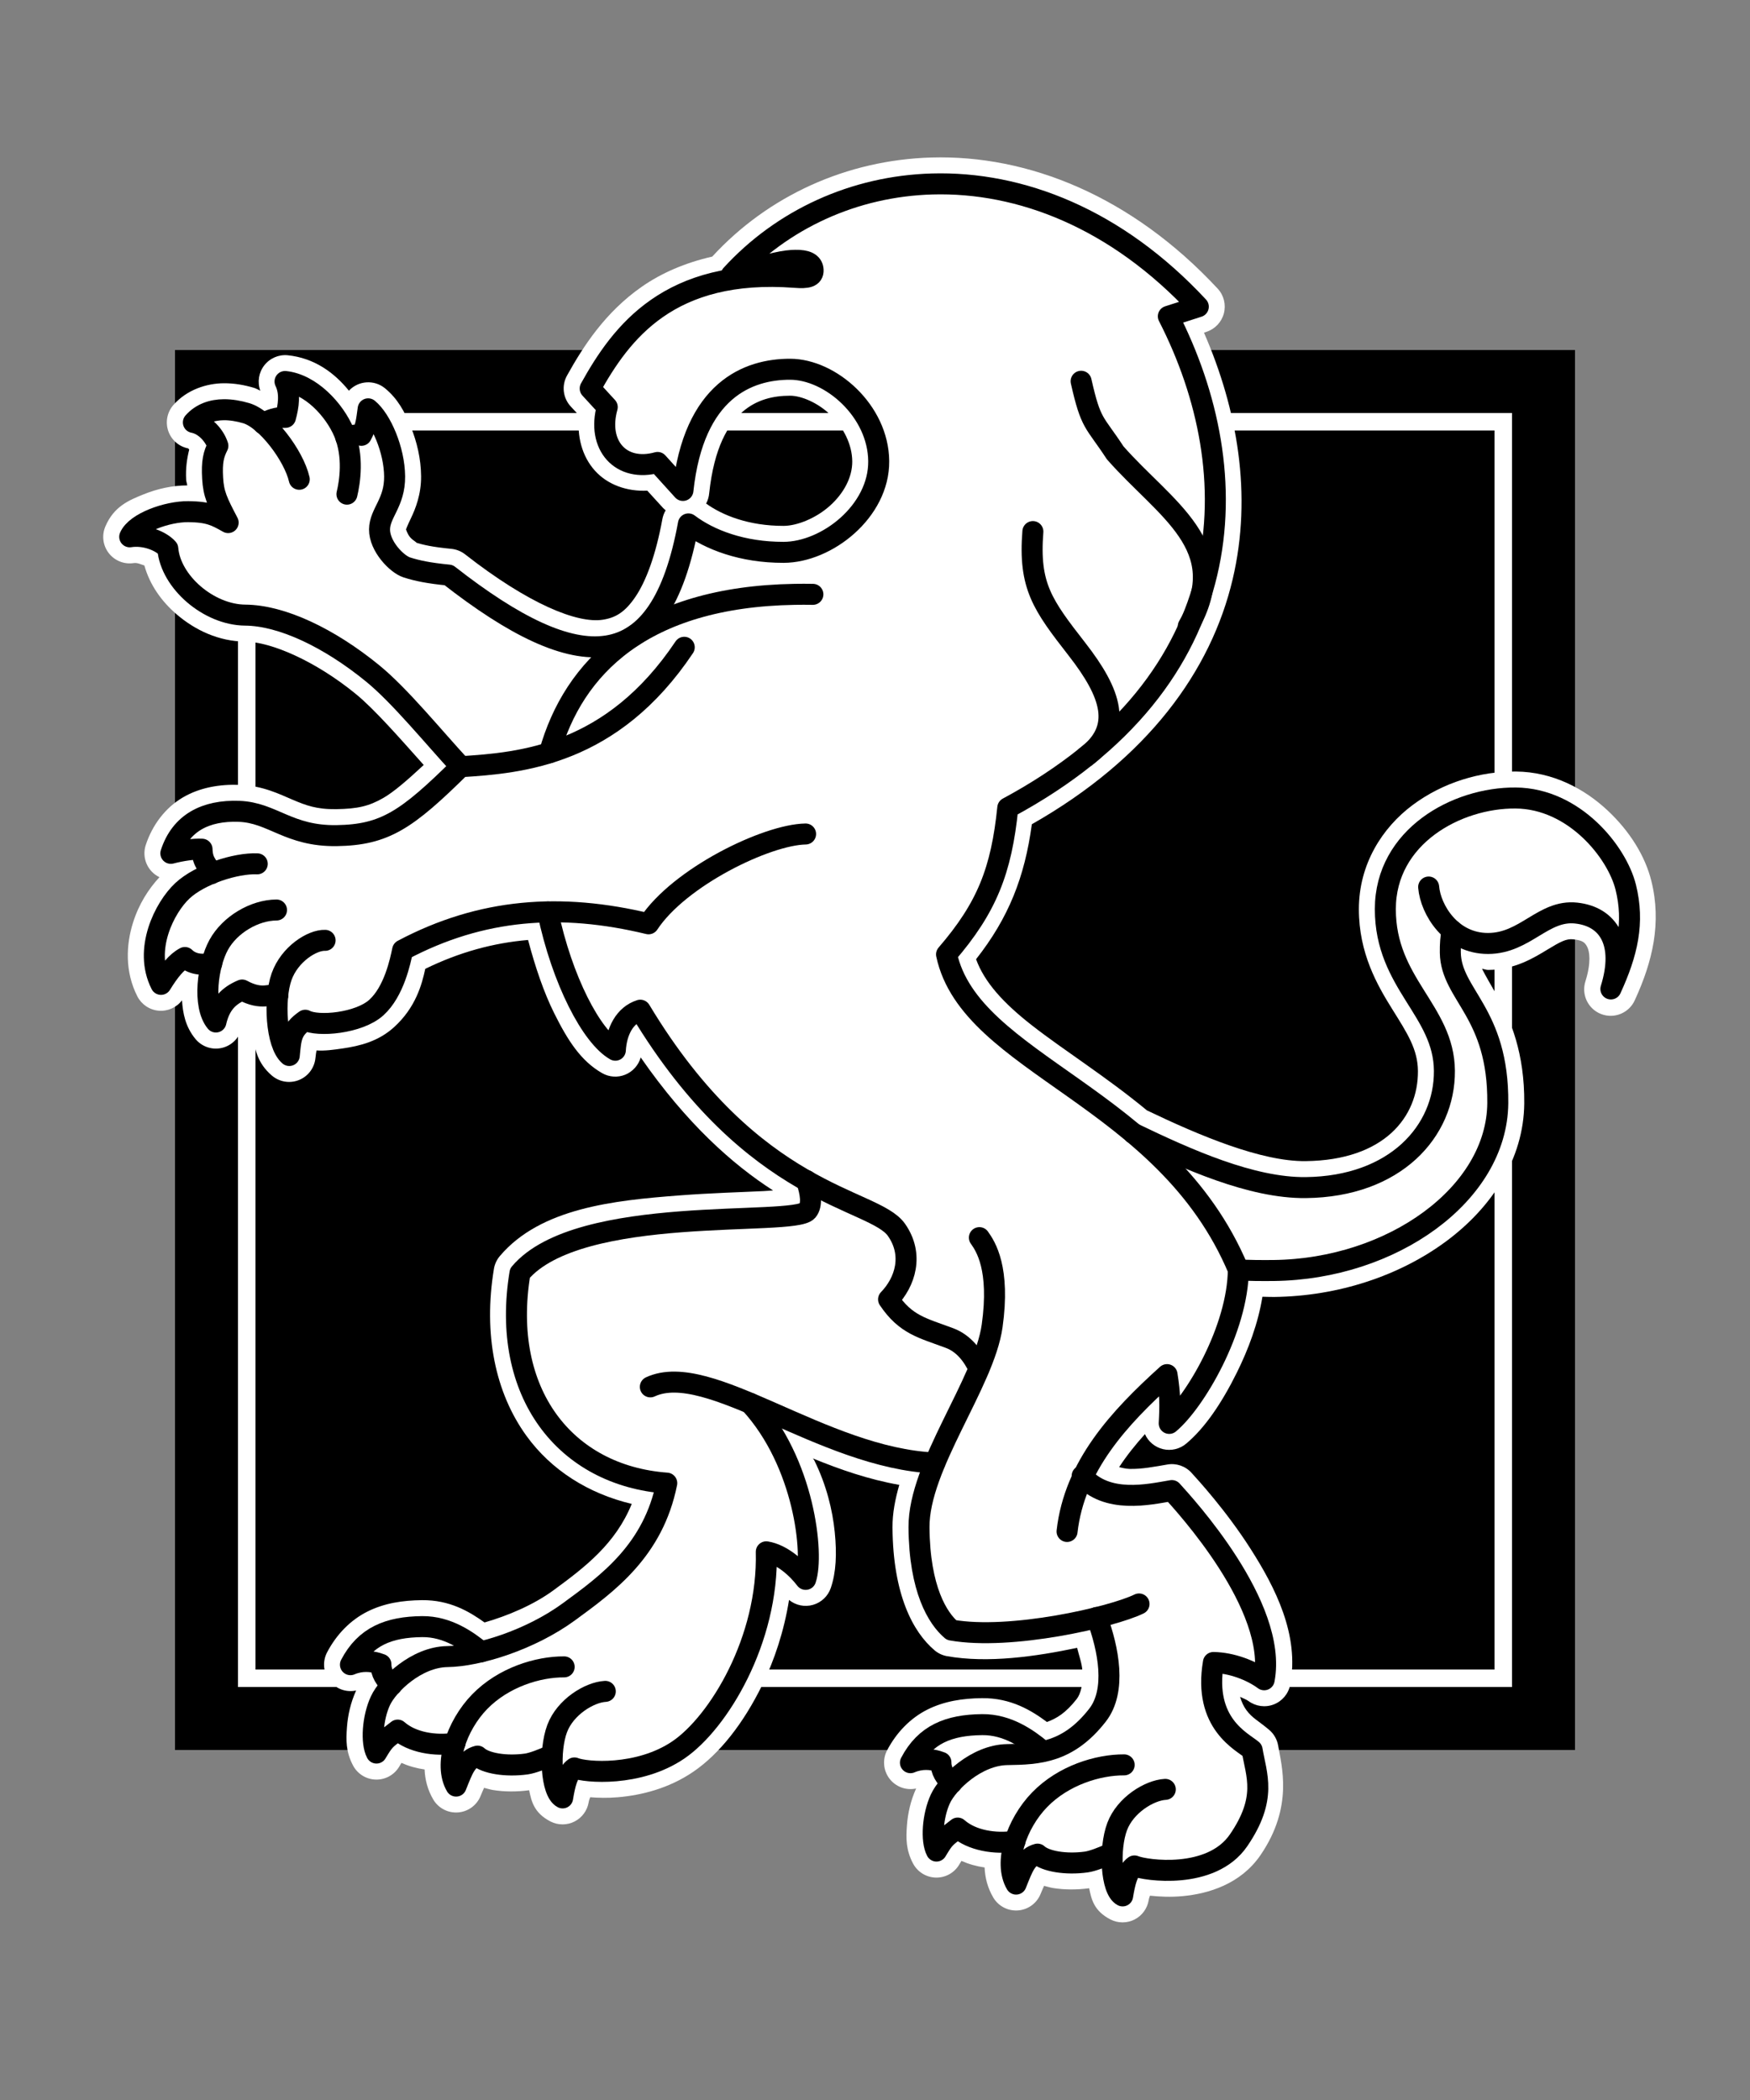 <?xml version="1.0" encoding="UTF-8" standalone="no"?>
<!-- Created with Inkscape (http://www.inkscape.org/) -->
<svg xmlns:dc="http://purl.org/dc/elements/1.1/" xmlns:cc="http://creativecommons.org/ns#" xmlns:rdf="http://www.w3.org/1999/02/22-rdf-syntax-ns#" xmlns:svg="http://www.w3.org/2000/svg" xmlns="http://www.w3.org/2000/svg" xmlns:sodipodi="http://sodipodi.sourceforge.net/DTD/sodipodi-0.dtd" xmlns:inkscape="http://www.inkscape.org/namespaces/inkscape" width="250" height="300" id="svg2" sodipodi:version="0.32" inkscape:version="0.46" version="1.0" sodipodi:docname="Andoran-icon.svg" inkscape:output_extension="org.inkscape.output.svg.inkscape">
  <rect width="100%" height="100%" fill="#808080" stroke="none"/>
  <defs id="defs4">
    <inkscape:perspective sodipodi:type="inkscape:persp3d" inkscape:vp_x="0 : 526.18109 : 1" inkscape:vp_y="0 : 1000 : 0" inkscape:vp_z="744.09448 : 526.18109 : 1" inkscape:persp3d-origin="372.04724 : 350.78739 : 1" id="perspective10"/>
    <inkscape:perspective id="perspective3217" inkscape:persp3d-origin="372.04724 : 350.78739 : 1" inkscape:vp_z="744.09448 : 526.18109 : 1" inkscape:vp_y="0 : 1000 : 0" inkscape:vp_x="0 : 526.18109 : 1" sodipodi:type="inkscape:persp3d"/>
    <clipPath clipPathUnits="userSpaceOnUse" id="clipPath3225">
      <rect style="opacity:1;fill:none;fill-opacity:1;stroke:#000000;stroke-width:2.918;stroke-linecap:round;stroke-linejoin:round;stroke-miterlimit:4;stroke-dasharray:none;stroke-opacity:1" id="rect3227" width="195.999" height="223.836" x="26.205" y="10.829" transform="matrix(1,-6.9812606e-3,6.9812606e-3,1,0,0)"/>
    </clipPath>
  </defs>
  <sodipodi:namedview id="base" pagecolor="#ffffff" bordercolor="#666666" borderopacity="1.0" gridtolerance="10000" guidetolerance="10" objecttolerance="10" inkscape:pageopacity="0.0" inkscape:pageshadow="2" inkscape:zoom="3.1433333" inkscape:cx="37.354187" inkscape:cy="150" inkscape:document-units="px" inkscape:current-layer="layer1" showgrid="false" inkscape:window-width="1904" inkscape:window-height="1150" inkscape:window-x="0" inkscape:window-y="14"/>
  <g inkscape:label="Layer 1" inkscape:groupmode="layer" id="layer1">
    <g id="g3210">
      <rect y="55" x="30" height="190" width="190" id="rect2410" style="fill:#ffffff;fill-opacity:1;stroke:none;stroke-width:3;stroke-linecap:round;stroke-linejoin:round;stroke-miterlimit:4;stroke-dasharray:none;stroke-opacity:1"/>
      <path id="rect3229" d="M 25,50 L 25,250 L 225,250 L 225,50 L 25,50 z M 34,59 L 216,59 L 216,241 L 34,241 L 34,59 z" style="fill:#000000;fill-opacity:1;stroke:none;stroke-width:3;stroke-linecap:round;stroke-linejoin:round;stroke-miterlimit:4;stroke-dasharray:none;stroke-opacity:1"/>
      <rect y="61.5" x="36.5" height="177" width="177" id="rect3231" style="fill:#000000;fill-opacity:1;stroke:none;stroke-width:3;stroke-linecap:round;stroke-linejoin:round;stroke-miterlimit:4;stroke-dasharray:none;stroke-opacity:1"/>
      <path id="path3447" d="M 133.062,22.5 C 120.977,22.847 109.738,27.958 101.75,36.656 C 97.826,37.551 94.473,39.024 91.719,40.938 C 86.473,44.582 83.324,49.47 81,53.656 C 80.206,55.086 80.421,56.863 81.531,58.063 L 82.719,59.344 C 82.41,62.286 83.112,65.158 85,67.25 C 86.828,69.276 89.605,70.231 92.469,70.094 L 94.75,72.594 C 94.858,72.705 94.973,72.809 95.094,72.906 C 94.865,73.292 94.706,73.715 94.625,74.156 C 93.673,79.363 92.273,83.045 90.781,85.25 C 89.29,87.455 87.946,88.245 86.125,88.531 C 82.482,89.105 75.506,86.286 66.438,79.188 C 65.869,78.745 65.186,78.474 64.469,78.406 C 61.745,78.14 60.486,77.852 59.281,77.469 C 59.909,77.668 59,77.266 58.562,76.719 C 58.125,76.171 58.001,75.54 58,75.656 C 58,75.634 58.106,75.277 58.719,74 C 59.332,72.723 60.178,70.645 60.156,68.031 C 60.135,65.53 59.554,63.113 58.688,60.969 C 57.821,58.825 56.807,56.953 55,55.469 C 53.459,54.208 51.204,54.359 49.844,55.813 C 47.75,53.229 44.895,51.138 41.094,50.75 C 39.802,50.629 38.539,51.178 37.746,52.205 C 36.954,53.232 36.743,54.594 37.188,55.813 C 36.88,55.677 36.635,55.512 36.281,55.406 C 34.908,54.997 33.48,54.744 32,54.75 C 29.509,54.76 26.696,55.676 24.781,57.844 C 23.882,58.862 23.598,60.285 24.037,61.571 C 24.477,62.856 25.572,63.807 26.906,64.063 C 26.86,64.054 27.006,64.174 27.031,64.219 C 26.717,65.485 26.498,66.881 26.594,68.531 C 26.611,68.824 26.717,69.064 26.75,69.344 C 24.616,69.352 22.505,69.815 20.5,70.625 C 18.436,71.459 16.284,72.333 15.062,75.188 C 14.509,76.455 14.69,77.923 15.537,79.017 C 16.383,80.111 17.759,80.656 19.125,80.438 C 19.64,80.356 20.272,80.687 20.625,80.781 C 21.392,83.555 23.088,85.917 25.219,87.75 C 27.873,90.033 31.266,91.628 35,91.656 C 38.704,91.684 45.026,94.404 50.812,99.125 C 53.482,101.303 57.063,105.397 60.531,109.281 C 58.203,111.45 56.248,113.141 54.75,114 C 52.701,115.175 51.089,115.547 48.031,115.594 C 45.225,115.637 43.697,115.049 41.812,114.25 C 39.928,113.452 37.549,112.246 34.281,112.125 C 31.369,112.017 28.547,112.493 26.094,113.938 C 23.641,115.382 21.756,117.839 20.812,120.75 C 20.238,122.549 21.078,124.497 22.781,125.313 C 21.214,127.006 19.844,129.133 19,131.813 C 18.026,134.903 17.799,138.76 19.625,142.344 C 20.218,143.499 21.363,144.27 22.657,144.384 C 23.951,144.498 25.213,143.94 26,142.906 C 26.123,144.738 26.478,146.662 27.906,148.406 C 28.821,149.53 30.298,150.033 31.708,149.7 C 33.119,149.368 34.215,148.258 34.531,146.844 C 34.703,146.09 34.811,145.781 34.969,145.563 C 35.34,145.67 35.684,145.813 36.031,145.875 C 36.08,146.544 35.983,147.221 36.094,147.875 C 36.43,149.867 36.736,151.853 38.844,153.656 C 39.914,154.57 41.404,154.814 42.71,154.289 C 44.016,153.764 44.922,152.557 45.062,151.156 C 45.132,150.443 45.171,150.387 45.219,150.063 C 46.436,150.14 47.623,149.972 48.938,149.781 C 51.417,149.421 54.045,148.776 56.281,146.75 C 59.38,143.943 60.273,140.641 60.75,138.406 C 65.628,136.025 70.443,134.708 75.438,134.281 C 76.468,138.166 77.698,141.799 79.188,144.781 C 81.093,148.597 82.962,151.564 86.031,153.313 C 87.04,153.884 88.254,153.961 89.327,153.522 C 90.4,153.083 91.212,152.177 91.531,151.063 C 98.063,160.492 104.67,166.362 110.438,170.063 C 109.946,170.096 109.667,170.128 109.094,170.156 C 105.896,170.315 101.577,170.427 96.969,170.781 C 87.752,171.49 77.224,172.559 71.406,179.438 C 70.968,179.955 70.676,180.581 70.562,181.25 C 69.026,190.589 70.74,198.934 75.188,205.094 C 78.751,210.03 84.063,213.373 90.25,214.844 C 87.926,220.529 83.643,223.835 79.062,227.188 C 76.175,229.301 72.503,230.833 69.219,231.781 C 67.047,230.221 64.234,228.552 60.281,228.594 C 57.54,228.623 54.907,229.017 52.5,230.219 C 50.093,231.42 48.074,233.469 46.719,236.063 C 46.045,237.363 46.182,238.936 47.072,240.1 C 47.962,241.264 49.443,241.809 50.875,241.5 C 50.094,243.229 49.688,245.025 49.562,246.781 C 49.434,248.578 49.392,250.246 50.438,252.219 C 51.079,253.427 52.322,254.194 53.689,254.227 C 55.056,254.259 56.334,253.551 57.031,252.375 C 57.261,251.991 57.245,252.023 57.344,251.844 C 58.419,252.314 59.526,252.621 60.656,252.781 C 60.719,254.237 61.082,255.7 61.906,257.094 C 62.645,258.324 64.016,259.03 65.446,258.917 C 66.876,258.805 68.119,257.893 68.656,256.563 C 68.912,255.923 68.984,255.802 69.156,255.406 C 69.582,255.507 70.001,255.648 70.438,255.719 C 72.061,255.981 73.819,255.984 75.594,255.75 C 75.909,257.255 76.239,258.981 78.656,260.219 C 79.73,260.762 80.997,260.762 82.07,260.219 C 83.144,259.676 83.895,258.655 84.094,257.469 C 84.15,257.127 84.23,257.014 84.312,256.75 C 85.486,256.836 86.795,256.879 88.281,256.75 C 91.558,256.466 95.487,255.538 99.062,253.094 C 102.781,250.551 106.187,246.226 108.875,240.75 C 110.65,237.133 112.012,232.976 112.719,228.563 C 113.68,229.344 114.962,229.606 116.152,229.263 C 117.343,228.92 118.29,228.017 118.688,226.844 C 119.444,224.602 119.565,222.022 119.25,218.875 C 118.935,215.728 118.059,212.12 116.312,208.594 C 116.268,208.504 116.171,208.434 116.125,208.344 C 120.044,209.946 124.068,211.346 128.469,212.125 C 127.897,214.127 127.485,216.139 127.5,218.219 C 127.57,227.843 130.447,233.165 133.5,235.75 C 134.009,236.184 134.623,236.475 135.281,236.594 C 141.135,237.63 147.955,236.648 153.875,235.406 C 154.149,236.521 154.563,237.654 154.625,238.656 C 154.745,240.594 154.386,241.984 153.812,242.719 C 152.229,244.747 150.911,245.503 149.562,246 C 147.382,244.377 144.436,242.55 140.281,242.594 C 137.54,242.623 134.907,243.017 132.5,244.219 C 130.093,245.42 128.074,247.469 126.719,250.063 C 126.045,251.363 126.182,252.936 127.072,254.1 C 127.962,255.264 129.443,255.809 130.875,255.5 C 130.094,257.229 129.688,259.025 129.562,260.781 C 129.434,262.578 129.392,264.246 130.438,266.219 C 131.079,267.427 132.322,268.194 133.689,268.227 C 135.056,268.259 136.334,267.551 137.031,266.375 C 137.261,265.991 137.245,266.023 137.344,265.844 C 138.419,266.314 139.526,266.621 140.656,266.781 C 140.719,268.237 141.082,269.7 141.906,271.094 C 142.645,272.324 144.016,273.03 145.446,272.917 C 146.876,272.805 148.119,271.893 148.656,270.563 C 148.912,269.923 148.984,269.802 149.156,269.406 C 149.582,269.507 150.001,269.648 150.438,269.719 C 152.061,269.981 153.819,269.984 155.594,269.75 C 155.909,271.26 156.23,272.977 158.656,274.219 C 159.73,274.762 160.997,274.762 162.07,274.219 C 163.144,273.676 163.895,272.655 164.094,271.469 C 164.145,271.158 164.207,271.059 164.281,270.813 C 165.637,270.956 167.219,271.039 168.969,270.875 C 172.632,270.531 177.23,269.163 180.062,265.031 C 184.824,258.086 183.068,252.236 182.594,249.375 C 182.445,248.498 181.991,247.701 181.312,247.125 C 179.751,245.807 178.904,245.453 178.062,244.313 C 177.695,243.815 177.382,243.183 177.156,242.406 C 177.567,242.607 178.069,242.797 178.344,243 C 179.387,243.775 180.755,243.961 181.966,243.491 C 183.178,243.022 184.064,241.963 184.312,240.688 C 185.672,233.588 182.165,226.75 178.625,221.219 C 175.085,215.688 171.052,211.327 170.219,210.406 C 169.344,209.439 168.034,208.99 166.75,209.219 C 165.015,209.517 163.078,209.892 161.375,209.844 C 160.79,209.827 160.344,209.694 159.875,209.594 C 160.928,207.977 162.182,206.41 163.562,204.875 C 164.043,205.958 165.004,206.754 166.158,207.024 C 167.312,207.294 168.526,207.008 169.438,206.25 C 172.094,204.035 174.516,200.479 176.688,196.094 C 178.325,192.787 179.727,189.078 180.344,185.25 C 180.915,185.253 181.391,185.289 182,185.281 C 191.247,185.172 199.955,182.222 206.531,177.375 C 213.107,172.528 217.683,165.565 217.75,157.625 C 217.81,150.469 215.795,145.656 213.938,142.375 C 212.94,140.614 212.23,139.422 211.719,138.406 C 212.024,138.429 212.281,138.564 212.594,138.563 C 216.392,138.549 219.188,136.793 221.062,135.656 C 222.937,134.519 223.748,134.081 224.75,134.188 C 226.109,134.332 226.431,134.65 226.75,135.281 C 227.069,135.913 227.339,137.46 226.5,140.156 C 225.87,142.076 226.86,144.152 228.749,144.87 C 230.637,145.589 232.757,144.697 233.562,142.844 C 236.088,137.341 237.396,131.849 235.906,125.844 C 235.041,122.355 232.878,118.786 229.625,115.75 C 226.372,112.714 221.881,110.265 216.562,110.219 C 211.497,110.175 206.168,111.756 201.812,115 C 197.457,118.245 194.128,123.455 194.125,129.875 C 194.122,136.184 196.757,140.747 198.906,144.188 C 201.055,147.628 202.54,149.904 202.562,153 C 202.609,159.55 197.758,165.755 186.5,165.875 C 180.21,165.942 171.423,162.262 163.844,158.625 C 157.974,153.776 151.975,150.042 147.406,146.469 C 143.313,143.268 140.638,140.321 139.438,137.031 C 144.09,131.123 146.39,125.29 147.406,117.75 C 163.947,108.357 173.002,95.857 176.094,82.75 C 178.939,70.686 176.754,58.443 172,47.531 L 172.344,47.406 C 173.57,47.01 174.51,46.018 174.839,44.772 C 175.167,43.527 174.84,42.199 173.969,41.25 C 161.601,27.94 146.796,22.106 133.062,22.5 z M 112.875,56.531 C 114.467,56.533 116.857,57.523 118.688,59.313 C 120.518,61.102 121.728,63.492 121.75,65.906 C 121.771,68.154 120.563,70.453 118.562,72.25 C 116.562,74.048 113.854,75.122 111.938,75.125 C 106.969,75.134 103.189,73.61 100.875,71.938 C 101.12,71.483 101.268,70.983 101.312,70.469 C 102.012,63.915 104.021,60.63 106.062,58.844 C 108.104,57.058 110.515,56.529 112.875,56.531 z" style="fill:#ffffff;fill-opacity:1;fill-rule:evenodd;stroke:none;stroke-width:3;stroke-linecap:round;stroke-linejoin:round;stroke-miterlimit:4;stroke-opacity:1"/>
      <path sodipodi:nodetypes="csscscsssc" id="path3236" d="M 204.094,126.719 C 204.362,129.941 207.281,134.8 212.594,134.781 C 217.905,134.763 220.461,129.939 225.156,130.438 C 229.764,130.927 232.174,134.695 230.125,141.281 C 232.486,136.137 233.503,131.8 232.25,126.75 C 230.997,121.7 224.88,114.072 216.531,114 C 208.094,113.927 197.911,119.511 197.906,129.875 C 197.901,140.504 206.282,144.337 206.344,152.969 C 206.406,161.601 199.334,169.52 186.531,169.656 C 178.792,169.739 169.618,165.62 161.906,161.906" style="fill:none;fill-rule:evenodd;stroke:#000000;stroke-width:3;stroke-linecap:round;stroke-linejoin:round;stroke-miterlimit:4;stroke-dasharray:none;stroke-opacity:1"/>
      <path sodipodi:nodetypes="ccsssc" id="path3240" d="M 176.906,181.375 C 176.906,181.396 176.906,181.417 176.906,181.438 C 178.462,181.492 180.118,181.522 181.969,181.5 C 198.893,181.299 213.86,170.587 213.969,157.594 C 214.078,144.6 207.3,142.155 207.188,136.094 C 207.166,134.915 207.258,133.866 207.438,132.938" style="fill:none;fill-rule:evenodd;stroke:#000000;stroke-width:3;stroke-linecap:round;stroke-linejoin:round;stroke-miterlimit:4;stroke-dasharray:none;stroke-opacity:1"/>
      <path sodipodi:nodetypes="ccssccc" id="path3245" d="M 97.75,92.469 C 87.436,107.875 74.567,108.983 65.812,109.531 C 58.082,117.164 54.964,119.269 48.094,119.375 C 41.222,119.481 38.955,116.084 34.156,115.906 C 29.361,115.729 25.815,117.559 24.406,121.906 C 26.003,121.493 27.673,121.252 28.861,121.316 C 28.92,123.296 29.736,123.553 30.188,124.813" style="fill:none;fill-rule:evenodd;stroke:#000000;stroke-width:3;stroke-linecap:round;stroke-linejoin:round;stroke-miterlimit:4;stroke-dasharray:none;stroke-opacity:1"/>
      <path sodipodi:nodetypes="csccc" id="path3247" d="M 36.75,123.406 C 33.71,123.274 28.576,124.906 26.062,127.25 C 23.51,129.631 20.463,135.646 23,140.625 C 24.151,138.756 25.211,137.419 26.415,136.786 C 27.394,137.731 28.744,137.915 30.25,137.625" style="fill:none;fill-rule:evenodd;stroke:#000000;stroke-width:3;stroke-linecap:round;stroke-linejoin:round;stroke-miterlimit:4;stroke-dasharray:none;stroke-opacity:1"/>
      <path sodipodi:nodetypes="csccc" id="path3249" d="M 39.5,130 C 36.35,130.017 32.837,132.093 31.25,134.969 C 29.663,137.844 28.913,143.641 30.844,146 C 31.432,143.424 32.723,142.218 34.59,141.431 C 37.491,143.01 38.673,141.856 39.688,142.188" style="fill:none;fill-rule:evenodd;stroke:#000000;stroke-width:3;stroke-linecap:round;stroke-linejoin:round;stroke-miterlimit:4;stroke-dasharray:none;stroke-opacity:1"/>
      <path sodipodi:nodetypes="czcczccz" id="path3253" d="M 46.442,134.335 C 44.62,134.261 41.368,136.296 40.224,139.53 C 39.089,142.738 39.431,149.165 41.326,150.786 C 41.568,148.314 41.587,147.146 43.609,145.748 C 45.394,146.712 51.266,146.2 53.763,143.938 C 56.304,141.637 57.192,137.284 57.519,135.729 C 68.79,129.751 80.153,128.957 92.649,131.973 C 97.044,125.289 109.523,119.237 115.083,119.142" style="fill:none;fill-rule:evenodd;stroke:#000000;stroke-width:3;stroke-linecap:round;stroke-linejoin:round;stroke-miterlimit:4;stroke-dasharray:none;stroke-opacity:1"/>
      <path sodipodi:nodetypes="csccsssccc" id="path3265" d="M 115.219,168.656 C 115.836,170.484 116.053,172.126 115.344,172.969 C 113.398,175.282 82.73,171.887 74.281,181.875 C 71.47,198.965 80.716,210.812 95.25,211.875 C 93.325,221.506 86.79,226.219 81.281,230.25 C 75.773,234.282 68.328,236.595 63.906,236.656 C 59.482,236.718 55.406,240.676 54.344,242.969 C 53.216,245.404 52.991,248.947 53.781,250.438 C 54.91,248.546 54.988,248.561 56.812,247.156 C 58.822,248.936 62.175,249.473 65,249.031" style="fill:none;fill-rule:evenodd;stroke:#000000;stroke-width:3;stroke-linecap:round;stroke-linejoin:round;stroke-miterlimit:4;stroke-dasharray:none;stroke-opacity:1"/>
      <path sodipodi:nodetypes="ccccc" id="path3267" d="M 68.719,235.969 C 66.823,234.404 63.927,232.337 60.312,232.375 C 55.524,232.425 52.171,233.777 50.062,237.813 C 51.545,237.181 53.064,237.232 54.416,237.755 C 54.41,238.965 55.049,239.956 55.969,240.719" style="fill:none;fill-rule:evenodd;stroke:#000000;stroke-width:3;stroke-linecap:round;stroke-linejoin:round;stroke-miterlimit:4;stroke-dasharray:none;stroke-opacity:1"/>
      <path sodipodi:nodetypes="csccsc" id="path3269" d="M 80.594,238.125 C 76.863,238.104 71.924,239.611 68.531,243.094 C 65.139,246.577 63.368,252.133 65.156,255.156 C 66.155,252.655 66.629,251.293 68.219,250.875 C 69.358,251.923 72.299,252.401 75.188,252 C 76.044,251.881 77.54,251.316 78.776,250.731" style="fill:none;fill-rule:evenodd;stroke:#000000;stroke-width:3;stroke-linecap:round;stroke-linejoin:round;stroke-miterlimit:4;stroke-dasharray:none;stroke-opacity:1"/>
      <path sodipodi:nodetypes="csccsccc" id="path3271" d="M 86.469,241.625 C 84.208,241.752 80.75,243.854 79.594,246.938 C 78.4,250.119 78.716,255.994 80.375,256.844 C 80.681,254.987 81.065,253.262 82.062,252.562 C 83.624,253.216 91.247,253.86 96.938,249.969 C 102.67,246.049 109.797,234.283 109.469,221.688 C 111.733,222.057 113.877,224.022 115.094,225.625 C 116.296,222.065 114.942,208.946 107.156,200.469" style="fill:none;fill-rule:evenodd;stroke:#000000;stroke-width:3;stroke-linecap:round;stroke-linejoin:round;stroke-miterlimit:4;stroke-dasharray:none;stroke-opacity:1"/>
      <path sodipodi:nodetypes="cccscsc" id="path3299" d="M 78.25,130.281 C 80.296,140.063 84.518,148.101 87.906,150.031 C 88.064,147.316 89.244,145.021 91.469,144.313 C 107.595,171.146 124.808,171.061 128.062,175.688 C 130.555,179.231 129.34,183.15 126.938,185.625 C 129.4,189.27 131.736,189.692 135.656,191.156 C 137.682,191.913 139.013,193.69 139.844,195.5" style="fill:none;fill-rule:evenodd;stroke:#000000;stroke-width:3;stroke-linecap:round;stroke-linejoin:round;stroke-miterlimit:4;stroke-dasharray:none;stroke-opacity:1"/>
      <path id="path3297" d="M 116.125,84.906 C 115.249,84.891 114.372,84.892 113.531,84.906 C 91.796,85.275 81.919,95.38 78.5,107.531" style="fill:none;fill-rule:evenodd;stroke:#000000;stroke-width:3;stroke-linecap:round;stroke-linejoin:round;stroke-miterlimit:4;stroke-dasharray:none;stroke-opacity:1"/>
      <path sodipodi:nodetypes="czzcz" id="path3301" d="M 139.912,176.805 C 140.812,178.061 142.888,181.224 141.736,189.411 C 140.583,197.609 131.222,209.387 131.286,218.19 C 131.351,227.075 133.974,231.212 135.931,232.869 C 144.357,234.361 158.898,231.015 162.719,229.137" style="fill:none;fill-rule:evenodd;stroke:#000000;stroke-width:3;stroke-linecap:round;stroke-linejoin:round;stroke-miterlimit:4;stroke-dasharray:none;stroke-opacity:1"/>
      <path sodipodi:nodetypes="csssccc" id="path3314" d="M 156.688,231.063 C 158.374,235.6 159.517,241.528 156.781,245.031 C 152.58,250.412 148.328,250.595 143.906,250.656 C 139.482,250.718 135.406,254.676 134.344,256.969 C 133.216,259.404 132.991,262.947 133.781,264.438 C 134.91,262.546 134.988,262.561 136.812,261.156 C 138.822,262.936 142.175,263.473 145,263.031" style="fill:none;fill-rule:evenodd;stroke:#000000;stroke-width:3;stroke-linecap:round;stroke-linejoin:round;stroke-miterlimit:4;stroke-dasharray:none;stroke-opacity:1"/>
      <path style="fill:none;fill-rule:evenodd;stroke:#000000;stroke-width:3;stroke-linecap:round;stroke-linejoin:round;stroke-miterlimit:4;stroke-dasharray:none;stroke-opacity:1" d="M 148.719,249.969 C 146.823,248.404 143.927,246.337 140.312,246.375 C 135.524,246.425 132.171,247.777 130.062,251.813 C 131.545,251.181 133.064,251.232 134.416,251.755 C 134.41,252.965 135.049,253.956 135.969,254.719" id="path3316" sodipodi:nodetypes="ccccc"/>
      <path style="fill:none;fill-rule:evenodd;stroke:#000000;stroke-width:3;stroke-linecap:round;stroke-linejoin:round;stroke-miterlimit:4;stroke-dasharray:none;stroke-opacity:1" d="M 160.594,252.125 C 156.863,252.104 151.924,253.611 148.531,257.094 C 145.139,260.577 143.368,266.133 145.156,269.156 C 146.155,266.655 146.629,265.293 148.219,264.875 C 149.358,265.923 152.299,266.401 155.188,266 C 156.044,265.881 157.54,265.316 158.776,264.731" id="path3318" sodipodi:nodetypes="csccsc"/>
      <path sodipodi:nodetypes="csccsccccc" id="path3320" d="M 166.469,255.625 C 164.208,255.752 160.75,257.854 159.594,260.938 C 158.4,264.119 158.716,269.994 160.375,270.844 C 160.681,268.988 161.065,267.262 162.062,266.563 C 163.624,267.216 173.039,268.592 176.938,262.906 C 181.079,256.866 179.469,253.582 178.875,250 C 177.428,248.779 171.862,246.237 173.344,237.5 C 175.92,237.528 178.776,238.621 180.594,239.969 C 182.609,229.446 169.197,214.916 167.406,212.938 C 164.08,213.509 158.118,214.875 154.594,210.844" style="fill:none;fill-rule:evenodd;stroke:#000000;stroke-width:3;stroke-linecap:round;stroke-linejoin:round;stroke-miterlimit:4;stroke-dasharray:none;stroke-opacity:1"/>
      <path sodipodi:nodetypes="cscccscsccssc" id="path3347" d="M 42.75,68.469 C 41.967,65.072 38.072,59.892 35.188,59.031 C 34.106,58.709 33.023,58.527 32,58.531 C 30.295,58.538 28.745,59.075 27.625,60.344 C 29.326,60.667 30.688,62.297 31.125,63.688 C 30.506,64.916 30.238,65.96 30.375,68.313 C 30.507,70.584 31.027,71.671 32.594,74.656 C 30.829,73.66 29.849,73.121 26.906,73.094 C 23.882,73.065 19.394,74.67 18.531,76.688 C 20.674,76.349 23.001,77.267 23.969,78.375 C 24.367,83.139 29.81,87.835 35.031,87.875 C 40.254,87.915 46.997,91.112 53.219,96.188 C 57.132,99.38 61.819,105.172 65.844,109.531" style="fill:none;fill-rule:evenodd;stroke:#000000;stroke-width:3;stroke-linecap:round;stroke-linejoin:round;stroke-miterlimit:4;stroke-dasharray:none;stroke-opacity:1"/>
      <path sodipodi:nodetypes="csccc" id="path3349" d="M 49.562,70.594 C 49.973,68.892 50.562,65.163 49.156,61.813 C 47.779,58.531 44.382,54.874 40.719,54.5 C 41.524,56.157 41.21,58.052 40.781,59.625 C 39.65,59.602 38.514,59.924 37.594,60.531" style="fill:none;fill-rule:evenodd;stroke:#000000;stroke-width:3;stroke-linecap:round;stroke-linejoin:round;stroke-miterlimit:4;stroke-dasharray:none;stroke-opacity:1"/>
      <path sodipodi:nodetypes="ccccccccccsssccccsssccsssccc" id="path3357" d="M 152.438,218.781 C 153.494,209.451 159.841,202.586 166.719,196.375 C 167.179,199.233 167.172,200.791 167.031,203.344 C 170.714,200.274 176.835,189.873 176.906,181.375 C 166.463,156.459 138.611,152.201 135.219,136.344 C 140.991,129.651 143.055,124.364 143.969,115.406 C 177.776,97.228 178.388,67.612 166.906,45.188 L 171.188,43.813 C 159.463,31.194 145.757,25.92 133.156,26.281 C 122.038,26.6 111.767,31.302 104.469,39.281 C 110.715,37.469 112.119,37.213 113.625,37.188 C 115.131,37.162 116.101,37.529 116.156,38.563 C 116.212,39.596 115.294,39.753 113.625,39.625 C 95.594,38.252 88.761,47.487 84.312,55.5 L 86.75,58.156 C 85.223,63.614 88.696,67.522 93.938,66.063 L 97.562,70.063 C 99.1,55.664 106.916,52.743 112.875,52.75 C 118.644,52.757 125.465,58.676 125.531,65.875 C 125.597,73.018 118.15,78.895 111.938,78.906 C 106.06,78.917 101.375,77.13 98.344,74.844 C 94.306,96.923 82.816,96.81 64.094,82.156 C 61.207,81.874 59.582,81.526 58.125,81.063 C 56.684,80.604 54.193,78.031 54.219,75.625 C 54.244,73.276 56.407,71.838 56.375,68.063 C 56.343,64.287 54.47,59.947 52.594,58.406 C 52.348,60.127 52.306,60.967 51.625,62.188 C 51.066,62.065 50.212,62.17 49.406,62.5" style="fill:none;fill-rule:evenodd;stroke:#000000;stroke-width:3;stroke-linecap:round;stroke-linejoin:round;stroke-miterlimit:4;stroke-dasharray:none;stroke-opacity:1"/>
      <path style="fill:none;fill-rule:evenodd;stroke:#000000;stroke-width:3;stroke-linecap:round;stroke-linejoin:round;stroke-miterlimit:4;stroke-dasharray:none;stroke-opacity:1" d="M 169.758,89.457 C 176.339,78.056 166.369,72.734 159.312,64.69 C 156.309,60.103 155.863,60.747 154.446,54.466" id="path3379" sodipodi:nodetypes="ccc"/>
      <path sodipodi:nodetypes="czc" id="path3381" d="M 155.132,108.09 C 160.536,104.031 158.725,99.004 153.863,92.759 C 148.919,86.408 146.941,83.73 147.553,75.94" style="fill:none;fill-rule:evenodd;stroke:#000000;stroke-width:3;stroke-linecap:round;stroke-linejoin:round;stroke-miterlimit:4;stroke-dasharray:none;stroke-opacity:1"/>
      <path style="fill:none;fill-rule:evenodd;stroke:#000000;stroke-width:3;stroke-linecap:round;stroke-linejoin:round;stroke-miterlimit:4;stroke-dasharray:none;stroke-opacity:1" d="M 92.906,198.125 C 101.284,194.23 117.454,208.297 133.531,209" id="path2435" sodipodi:nodetypes="cc"/>
    </g>
  </g>
</svg>
